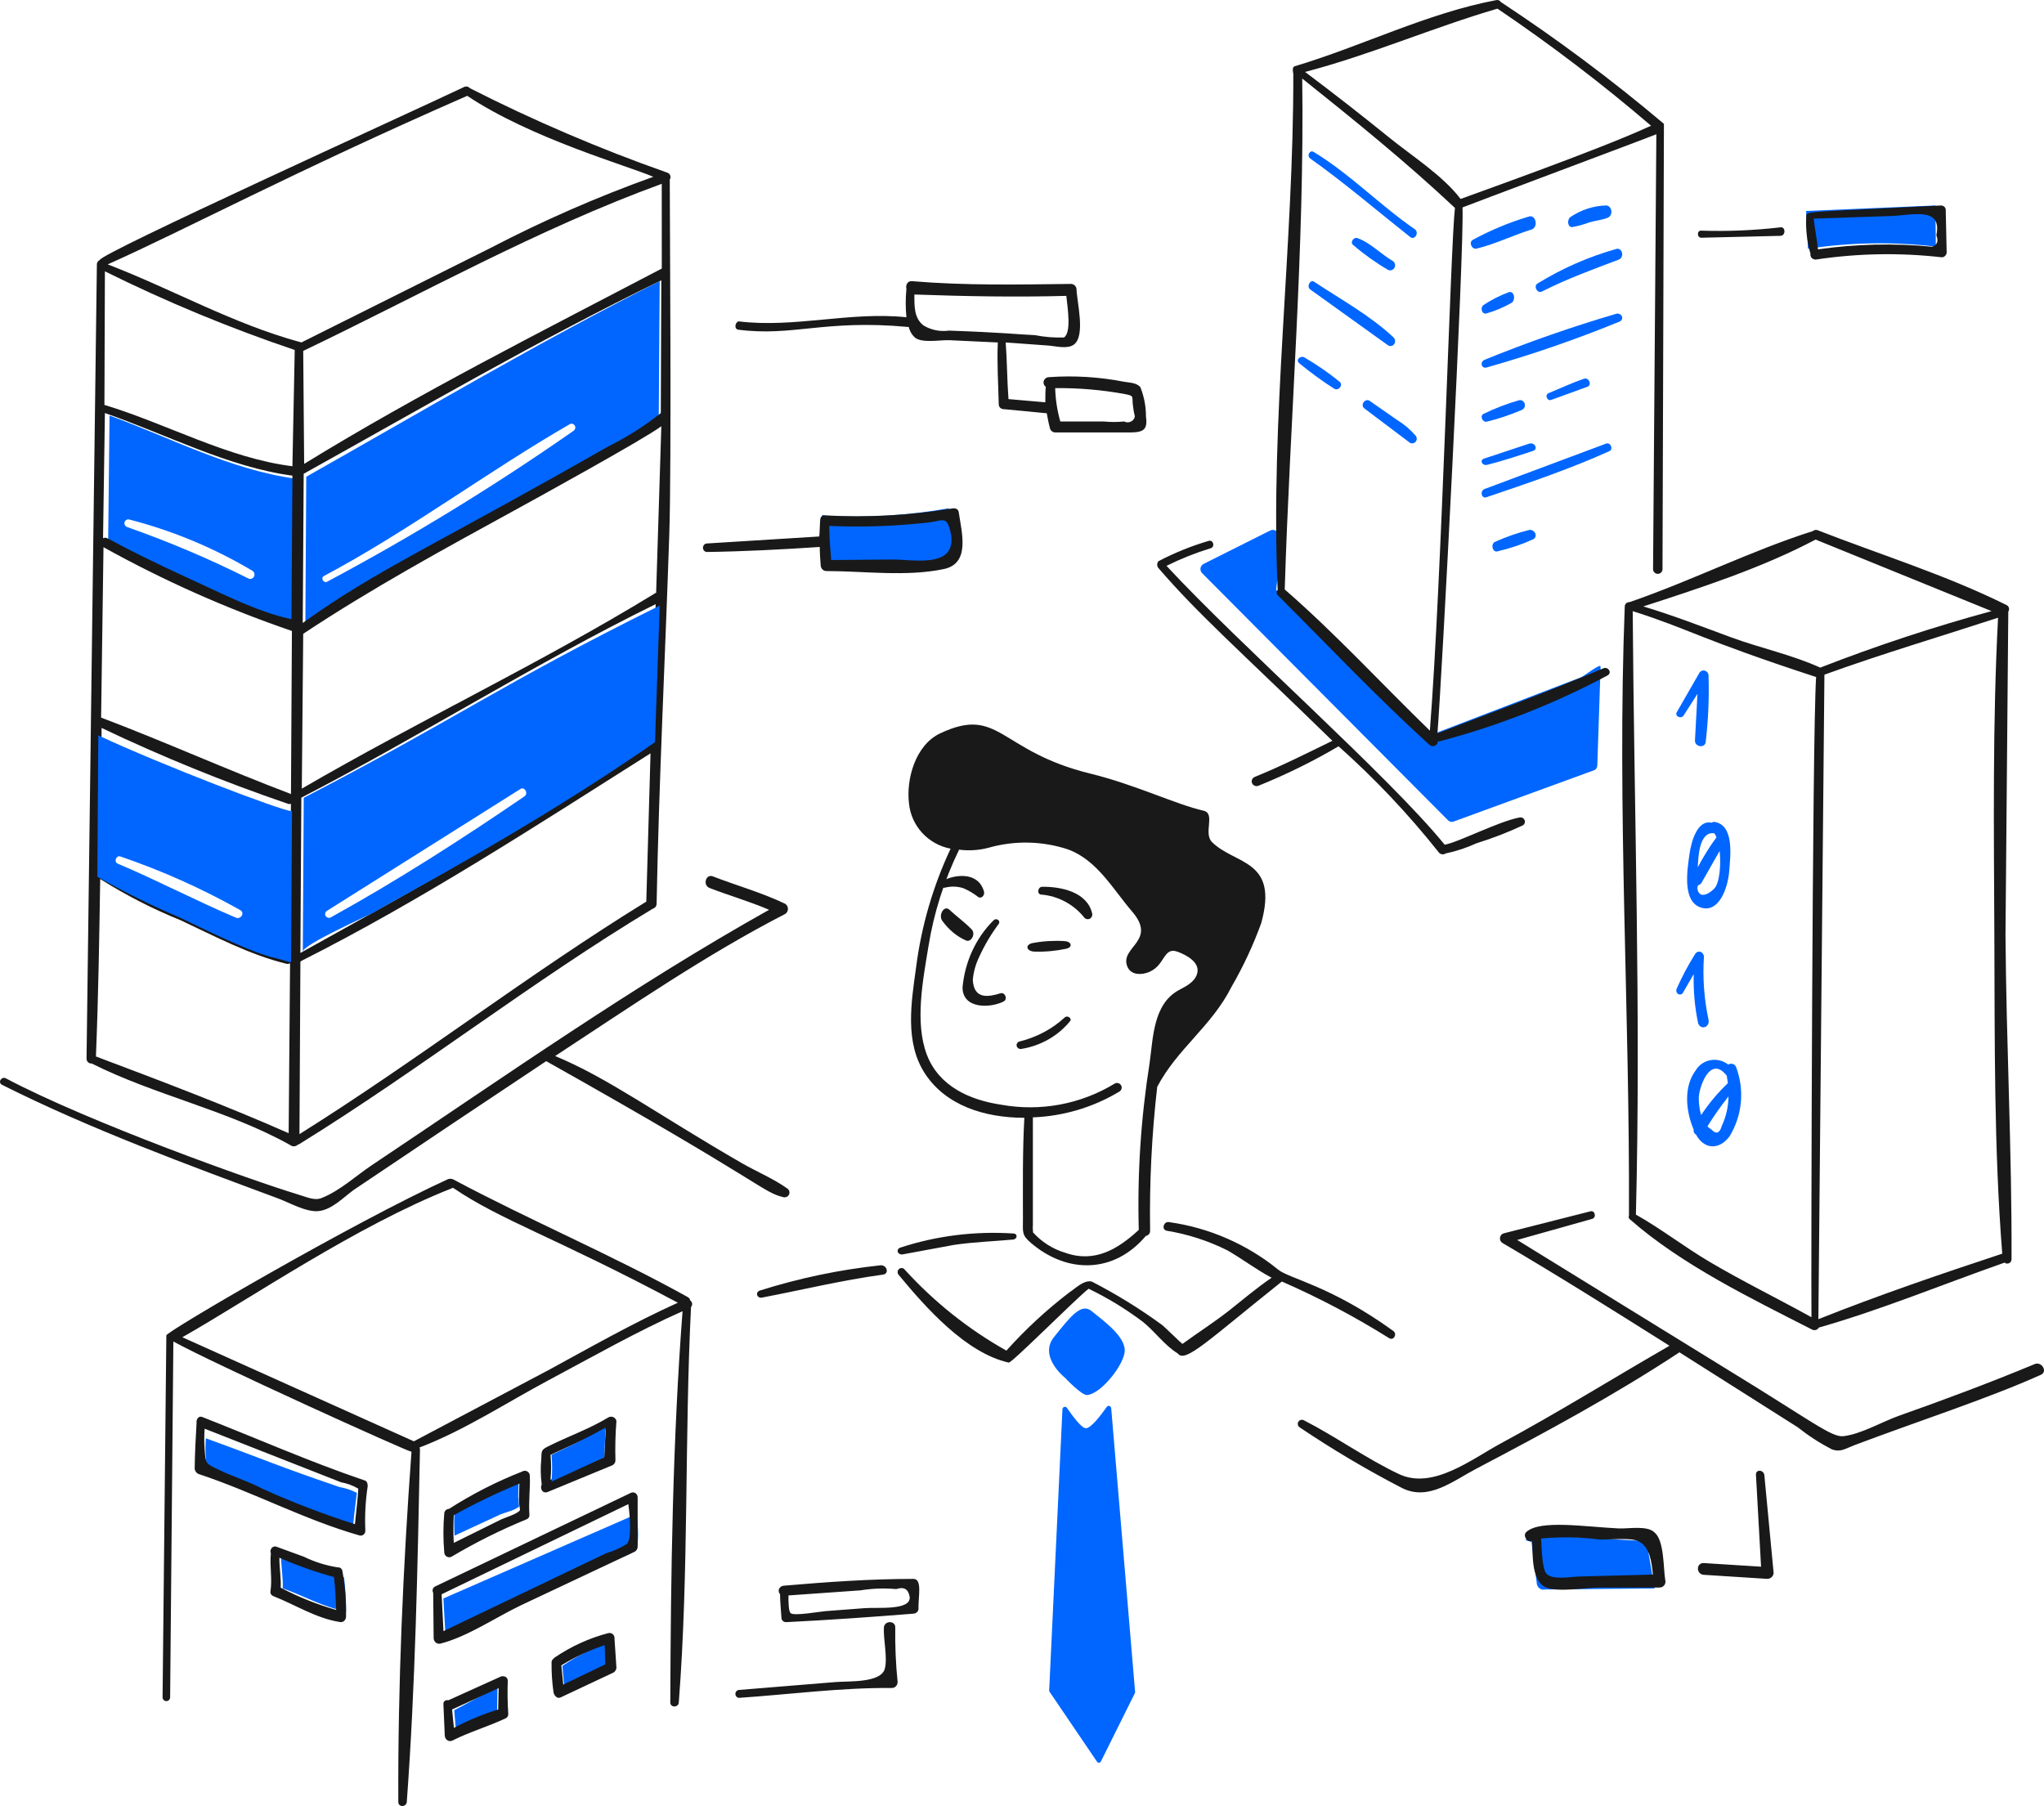 <?xml version="1.0" encoding="UTF-8"?>
<svg width="189px" height="167px" viewBox="0 0 189 167" version="1.1" xmlns="http://www.w3.org/2000/svg" xmlns:xlink="http://www.w3.org/1999/xlink">
    <title>monitoring-flow-1</title>
    <g id="Page-1" stroke="none" stroke-width="1" fill="none" fill-rule="evenodd">
        <g id="monitoring-flow-1" transform="translate(-0, 0)" fill-rule="nonzero">
            <path d="M10.129,38.423 L10,50.099 C10.591,49.898 10.073,50.253 18.473,54.137 C21.226,55.41 24.235,56.991 27.241,57.649 L27.328,44.261 C21.391,43.471 15.677,40.441 10.129,38.423 Z M22.944,53.479 C19.322,51.663 15.587,50.079 11.763,48.738 C11.579,48.684 11.47,48.491 11.516,48.301 C11.562,48.111 11.748,47.993 11.935,48.034 C15.94,49.063 19.778,50.659 23.33,52.775 C23.521,52.887 23.588,53.13 23.482,53.324 C23.433,53.417 23.348,53.486 23.246,53.515 C23.145,53.545 23.036,53.531 22.944,53.479 L22.944,53.479 L22.944,53.479 Z M28.319,44.085 L28.232,58 C35.908,52.345 45.29,48.051 53.732,42.944 C56.392,41.335 60.431,39.188 60.742,38.555 C60.785,38.511 60.913,38.423 60.913,38.379 L61,26 C49.906,31.576 39.197,37.941 28.319,44.085 L28.319,44.085 Z M53.048,39.827 C45.728,44.936 38.119,49.597 30.258,53.786 C29.914,53.964 29.616,53.441 29.957,53.26 C37.808,49.087 44.974,43.675 52.705,39.213 C52.869,39.136 53.064,39.2 53.152,39.36 C53.24,39.52 53.194,39.721 53.044,39.827 L53.047,39.827 L53.048,39.827 Z M111.323,52.13 L117.443,49.062 C117.597,48.981 117.78,48.979 117.935,49.056 C118.09,49.133 118.198,49.281 118.225,49.451 L118.225,53.042 C118.113,53.539 118.041,54.045 118.008,54.554 L131.897,67.771 C132.048,67.914 132.264,67.963 132.461,67.901 L146.177,62.631 C146.524,62.501 148,61.292 148,61.641 L147.697,70.754 C147.703,71.011 147.517,71.232 147.262,71.273 L134.371,75.982 C134.179,76.033 133.974,75.965 133.85,75.809 L111.149,52.994 C111.027,52.867 110.976,52.689 111.01,52.517 C111.045,52.345 111.162,52.2 111.323,52.13 L111.323,52.13 Z M48,139.295 C47.742,139.623 46.668,139.867 46.283,140.033 L42.032,142 C41.989,141.222 41.989,140.442 42.032,139.664 C43.957,138.667 45.935,137.778 47.957,137 L47.914,138.393 C47.926,138.695 47.955,138.996 48.001,139.294 L48.001,139.294 L48,139.295 Z M58.694,143.443 C58.081,143.796 57.423,144.064 56.738,144.24 L41.177,151 L41,147.809 L58.872,140 C59.005,141.171 59.139,143.018 58.694,143.443 L58.694,143.443 Z M46,156 L45.961,158.146 C44.65,158.619 43.377,159.24 42.157,160 L42,158.146 L46,156 Z M56,153.951 L52.178,156 L52,154.049 C53.23,153.207 54.559,152.519 55.956,152 L56,153.951 L56,153.951 Z M32.655,141 C29.812,140.167 27.02,139.167 24.294,138.005 L20.285,136.487 C19.122,135.953 19.146,136.038 19.035,134.804 C18.988,134.203 18.988,133.6 19.035,132.999 C25.101,135.203 25.296,135.424 31.405,137.511 C31.963,137.608 32.501,137.788 33,138.045 C33.004,138.086 32.741,139.974 32.655,140.999 L32.655,141 Z M31.999,149 C29.921,148.63 28.079,147.565 26.141,146.87 C26.189,145.898 25.999,144.972 25.999,144 L31.81,145.852 C31.944,146.896 32.006,147.948 31.998,149 L31.998,149 L31.999,149 Z M136.525,22.99 C138.249,22.579 139.932,21.746 141.613,21.223 C142.277,21.017 142.019,19.786 141.347,20.032 C139.567,20.562 137.847,21.276 136.214,22.163 C135.772,22.365 136.081,23.094 136.524,22.989 L136.525,22.99 Z M145.38,20.998 C145.917,20.903 146.443,20.758 146.952,20.565 C147.505,20.397 148.111,20.358 148.663,20.133 C148.89,20.042 149.029,19.776 148.995,19.499 C148.961,19.222 148.763,19.012 148.524,18.999 C147.354,19.025 146.208,19.396 145.194,20.079 C144.871,20.349 144.963,21.044 145.379,20.997 L145.38,20.998 Z M137.414,28.992 C138.214,28.766 138.983,28.446 139.706,28.037 C140.212,27.803 140.017,26.799 139.473,27.035 C138.653,27.341 137.871,27.741 137.142,28.228 C137.007,28.363 136.962,28.564 137.028,28.744 C137.093,28.928 137.253,29.03 137.413,28.992 L137.414,28.992 Z M142.587,26.951 C144.91,25.774 147.305,24.908 149.677,24.008 C149.83,23.96 149.949,23.818 149.987,23.636 C150.025,23.454 149.976,23.262 149.86,23.136 C149.744,23.01 149.578,22.968 149.428,23.027 C146.874,23.75 144.432,24.823 142.172,26.215 C141.756,26.457 142.172,27.196 142.586,26.951 L142.587,26.951 Z M137.475,33.977 C141.658,32.792 145.769,31.372 149.791,29.723 C149.972,29.624 150.047,29.425 149.97,29.249 C149.893,29.073 149.685,28.972 149.476,29.007 C145.347,30.219 141.282,31.639 137.296,33.261 C136.797,33.45 136.98,34.134 137.475,33.977 L137.475,33.977 Z M137.473,38.991 C138.577,38.724 139.657,38.364 140.699,37.913 C140.925,37.832 141.051,37.576 140.982,37.334 C140.913,37.092 140.676,36.951 140.444,37.015 C139.321,37.339 138.228,37.759 137.176,38.271 C136.799,38.46 137.092,39.082 137.474,38.99 L137.473,38.991 Z M143.445,36.975 L146.782,35.765 C147.239,35.579 146.905,34.866 146.453,35.023 C145.339,35.41 144.282,35.909 143.198,36.351 C142.794,36.517 143.078,37.132 143.445,36.975 L143.445,36.975 Z M137.5,42.986 C138.939,42.63 140.382,42.144 141.776,41.688 C142.241,41.513 141.913,40.877 141.404,41.021 L137.173,42.424 C136.801,42.6 137.079,43.089 137.499,42.986 L137.5,42.986 Z M137.454,45.976 C141.278,44.681 145.16,43.368 148.815,41.718 C149.193,41.549 148.942,40.892 148.52,41.016 L137.244,45.229 C136.821,45.444 136.988,46.138 137.455,45.977 L137.454,45.976 Z M138.509,50.972 C139.629,50.715 140.719,50.346 141.764,49.869 C142.259,49.59 141.897,48.945 141.407,49.003 C140.32,49.274 139.26,49.643 138.24,50.106 C137.795,50.298 138.018,51.165 138.509,50.972 L138.509,50.972 Z M121.162,14.664 C124.356,16.932 127.325,19.489 130.395,21.917 C130.818,22.25 131.262,21.497 130.81,21.188 C127.604,18.983 124.822,16.081 121.494,14.064 C121.12,13.806 120.791,14.401 121.161,14.665 L121.162,14.664 Z M125.121,22.652 C126.122,23.513 127.199,24.283 128.337,24.951 C128.554,25.061 128.817,24.979 128.938,24.766 C129.059,24.553 128.997,24.279 128.796,24.141 C127.675,23.489 126.708,22.435 125.496,22.008 C125.12,21.927 124.824,22.439 125.12,22.652 L125.121,22.652 Z M121.16,26.771 L128.354,31.937 C128.542,32.054 128.784,32.003 128.914,31.817 C129.044,31.629 129.024,31.376 128.865,31.211 C126.697,29.168 123.967,27.681 121.5,26.046 C121.159,25.821 120.777,26.498 121.16,26.772 L121.16,26.771 Z M120.137,33.587 C121.161,34.437 122.236,35.221 123.357,35.937 C123.757,36.186 124.212,35.642 123.892,35.319 C122.881,34.494 121.806,33.749 120.678,33.092 C120.315,32.803 119.733,33.259 120.137,33.587 L120.137,33.587 Z M126.149,37.761 L130.377,40.948 C130.563,41.05 130.794,40.997 130.918,40.822 C131.042,40.647 131.023,40.406 130.872,40.255 C130.378,39.694 129.802,39.21 129.164,38.819 L126.644,37.064 C126.236,36.796 125.749,37.432 126.149,37.761 L126.149,37.761 Z M167,19.51 L178.956,19 L179,22.803 C175.068,22.339 171.091,22.405 167.176,23 L167,19.51 Z M76.029,47.577 C75.964,49.053 76.007,50.532 76.158,52 L84.788,51.952 C85.598,51.952 87.449,52.016 87.852,51.231 C88.162,50.538 87.913,48.062 87.723,47.001 C83.908,47.68 80.026,47.906 76.157,47.674 L76.028,47.578 L76.029,47.577 Z M141.611,142.586 L142.089,146.325 C142.088,146.534 142.178,146.731 142.331,146.859 C142.481,146.986 142.683,147.031 142.872,146.979 L153,146.885 L152.303,142.867 C152.298,142.744 152.252,142.628 152.173,142.539 C152.129,142.492 152.043,142.495 151.956,142.492 L143.696,142.025 C141.324,141.884 141.284,142.399 141.001,142.399 L141.612,142.586 L141.611,142.586 Z M157.98,62.473 C157.983,62.259 157.84,62.07 157.632,62.014 C157.426,61.961 157.212,62.06 157.114,62.252 L155.08,65.795 C154.776,66.193 155.426,66.548 155.686,66.149 L156.958,64.159 L156.725,68.495 C156.725,69.071 157.635,69.205 157.717,68.628 C157.958,66.586 158.046,64.528 157.981,62.473 L157.98,62.473 Z M158.516,76.002 C158.43,75.992 158.343,76.02 158.278,76.079 C156.966,75.778 156.394,77.744 156.213,79.014 C156.01,80.478 155.526,83.441 157.344,83.942 C159,84.399 159.768,82.026 159.889,80.611 C160.01,79.104 160.373,76.274 158.516,76.002 Z M158.475,77.047 C158.557,77.056 158.684,77.338 158.718,77.422 C158.076,78.294 157.498,79.223 156.987,80.2 C157.03,79.188 157.127,76.902 158.474,77.051 L158.474,77.047 L158.475,77.047 Z M158.516,82.158 C158.158,82.538 157.603,82.867 157.264,82.706 C156.993,82.546 156.88,82.174 157.007,81.859 C157.146,81.834 157.268,81.743 157.345,81.61 L159.005,78.69 C159.152,80.018 158.994,81.655 158.516,82.162 L158.516,82.158 L158.516,82.158 Z M157.981,94.298 C157.571,92.385 157.428,90.424 157.555,88.472 C157.549,88.26 157.42,88.077 157.234,88.018 C157.048,87.959 156.851,88.04 156.744,88.216 C156.104,89.23 155.536,90.296 155.044,91.406 C154.952,91.582 155.005,91.806 155.163,91.91 C155.239,91.96 155.333,91.975 155.42,91.952 C155.508,91.929 155.582,91.87 155.623,91.789 L156.611,90.078 C156.569,91.595 156.705,93.111 157.014,94.596 C157.062,94.786 157.199,94.933 157.373,94.982 C157.55,95.03 157.738,94.972 157.856,94.833 C157.983,94.686 158.03,94.486 157.98,94.298 L157.98,94.298 L157.981,94.298 Z M160.539,98.698 C160.493,98.553 160.38,98.439 160.236,98.39 C160.09,98.339 159.928,98.358 159.799,98.441 C159.347,98.08 158.752,97.93 158.174,98.031 C157.603,98.128 157.102,98.469 156.802,98.965 C155.656,100.477 155.877,102.743 156.602,104.445 C156.572,104.64 156.664,104.834 156.834,104.934 C157.581,106.3 158.985,106.368 159.94,105.053 C161.1,103.137 161.321,100.797 160.539,98.698 L160.539,98.698 L160.539,98.698 Z M159.616,99.411 C159.63,99.433 159.646,99.453 159.665,99.471 L159.771,100.157 C158.838,101.045 158.008,102.036 157.297,103.11 C157.149,102.601 157.076,102.074 157.08,101.546 C157.078,100.614 158.092,97.542 159.616,99.409 L159.616,99.411 L159.616,99.411 Z M159.201,104.123 C159.017,104.79 158.694,104.922 158.232,104.434 C158.103,104.358 157.984,104.265 157.879,104.157 C158.473,103.196 159.123,102.272 159.825,101.388 C159.816,102.333 159.604,103.265 159.201,104.121 L159.201,104.123 L159.201,104.123 Z" id="Shape-Copy" fill="#0066FF"></path>
            <path d="M8.482,98.344 C14.393,101.304 21.041,102.653 26.82,105.874 C27.04,106.057 27.363,106.038 27.559,105.83 C27.607,105.836 27.655,105.819 27.689,105.786 C38.813,98.906 49.155,90.771 60.366,84.025 C60.564,83.97 60.704,83.794 60.713,83.589 C60.93,72.18 61.509,60.782 61.886,49.423 C62.105,42.856 61.93,19.892 61.93,16.606 C62.006,16.489 62.021,16.342 61.969,16.212 C61.917,16.083 61.805,15.986 61.669,15.954 C55.436,13.759 49.354,11.156 43.462,8.163 C43.335,8.011 43.124,7.959 42.94,8.032 C37.471,10.632 9.219,23.448 9.219,24.048 C9.079,24.112 8.981,24.243 8.959,24.396 L8.002,97.907 C8.004,98.029 8.057,98.145 8.147,98.228 C8.237,98.311 8.358,98.352 8.48,98.343 L8.482,98.344 Z M59.759,83.372 C48.808,90.118 38.596,98.039 27.69,104.873 L27.777,88.9 C27.821,88.9 27.864,88.9 27.864,88.856 C39.075,83.198 49.548,76.37 60.151,69.663 L59.76,83.373 L59.759,83.372 Z M9.265,81.283 C11.639,82.778 14.14,84.06 16.74,85.113 C19.873,86.583 23.084,88.29 26.474,89.117 C26.591,89.149 26.716,89.133 26.821,89.074 L26.691,104.786 C20.868,102.217 14.872,99.955 8.87,97.691 C9.092,92.251 9.179,86.766 9.265,81.283 Z M9.7,38.195 C15.349,40.153 21.128,43.2 27.038,43.983 L26.951,57.257 C23.909,56.605 20.863,55.046 18.09,53.775 C9.335,49.77 10.099,49.581 9.528,49.771 L9.7,38.195 L9.7,38.195 Z M61.106,38.195 C59.572,39.413 57.911,40.463 56.152,41.328 C40.602,50.228 34.783,52.696 27.993,57.606 L28.081,43.809 C39.032,37.716 49.851,31.405 61.149,25.921 L61.102,38.195 L61.106,38.195 L61.106,38.195 Z M60.193,68.574 C49.939,75.929 38.814,81.979 27.776,88.118 L27.863,73.759 C38.901,68.051 49.46,61.348 60.628,55.865 L60.193,68.574 L60.193,68.574 Z M60.671,54.82 C60.606,54.831 60.546,54.861 60.498,54.907 C49.895,61.389 38.596,66.702 27.907,72.926 L28.037,58.607 C34.338,54.429 40.946,50.821 47.55,47.205 C49.196,46.308 59.641,40.561 61.15,39.414 L60.67,54.821 L60.67,54.821 L60.671,54.82 Z M61.193,24.833 C50.069,30.665 38.815,36.323 28.124,42.895 L28.037,32.449 C39.031,27.183 49.72,21.181 61.189,16.998 L61.192,24.833 L61.193,24.833 Z M27.038,43.113 C21.085,42.373 15.436,39.196 9.7,37.455 L9.656,37.455 L9.7,25.09 C15.381,27.907 21.245,30.337 27.253,32.362 L27.038,43.112 L27.038,43.113 Z M9.57,50.599 C15.136,53.693 20.967,56.285 26.992,58.346 L26.905,73.449 L26.861,73.406 C20.995,71.186 15.213,68.575 9.349,66.355 L9.569,50.599 L9.57,50.599 Z M26.604,74.319 C26.699,74.363 26.808,74.363 26.903,74.319 L26.729,88.246 C23.27,87.202 19.922,85.817 16.736,84.112 C14.181,83.027 11.698,81.777 9.305,80.369 L9.392,67.312 C14.99,69.977 20.738,72.317 26.605,74.319 L26.605,74.319 L26.604,74.319 Z M43.203,8.862 C49.112,12.808 58.015,15.32 60.41,16.349 C55.254,18.195 50.229,20.391 45.372,22.922 L27.86,31.67 C27.817,31.67 27.817,31.627 27.73,31.627 C21.517,29.932 15.954,26.752 9.958,24.447 C16.823,21.398 27.273,15.825 43.203,8.861 L43.203,8.862 Z" id="Shape" fill="#191919"></path>
            <path d="M28.087,73.773 L28,88 C28,87.351 33.929,84.714 34.757,84.281 C35.205,83.836 48.612,76.971 60.565,68.627 L61,56 C46.145,63.367 42.517,66.29 28.087,73.773 Z M48.489,73.643 C42.672,77.619 36.726,81.438 30.572,84.838 C30.405,84.919 30.203,84.857 30.111,84.697 C30.019,84.537 30.068,84.333 30.223,84.232 L48.14,72.946 C48.533,72.735 48.877,73.378 48.489,73.643 L48.489,73.643 Z M9.089,68 L9,81.068 C11.445,82.466 13.97,83.718 16.563,84.815 C18.436,85.701 23.344,88.171 25.541,88.608 L26.779,88.956 L26.823,88.956 C26.868,88.956 26.868,88.956 26.912,89 L27,75.016 C26.115,75.013 14.903,70.722 9.089,68 Z M21.825,84.859 C18.115,83.292 14.572,81.417 10.858,79.849 C10.504,79.674 10.769,79.068 11.123,79.195 C14.968,80.507 18.683,82.169 22.223,84.161 C22.666,84.421 22.263,85.043 21.825,84.859 L21.825,84.859 L21.825,84.859 Z" id="Shape" fill="#0066FF"></path>
            <path d="M63.811,120.246 C63.811,120.115 63.723,120.026 63.593,119.939 C56.501,116.001 49.023,112.855 41.88,109.045 C41.726,108.985 41.555,108.985 41.401,109.045 C32.528,113.114 15.381,123.133 15.381,123.48 L15.033,156.951 C15.033,157.044 15.07,157.133 15.135,157.199 C15.201,157.265 15.29,157.302 15.382,157.302 C15.475,157.302 15.564,157.265 15.63,157.199 C15.695,157.133 15.732,157.044 15.731,156.951 L16.03,124.048 C19.566,126.013 37.718,134.243 38.048,134.243 C37.265,144.963 36.786,155.857 36.83,166.622 C36.83,167.147 37.578,167.104 37.614,166.622 C38.412,155.784 38.611,144.883 38.832,134.069 C38.84,133.993 38.825,133.917 38.788,133.85 C42.922,132.275 46.841,129.699 50.711,127.635 C54.804,125.454 58.891,123.124 63.112,121.247 C62.199,133.235 62.024,145.399 61.98,157.435 C61.98,157.916 62.727,157.917 62.764,157.435 C63.704,145.282 63.286,133.064 63.896,120.857 C63.976,120.769 64.013,120.649 63.997,120.531 C63.981,120.413 63.914,120.308 63.812,120.245 L63.811,120.246 Z M50.583,126.762 L38.268,133.278 L16.86,123.655 C23.256,120.023 32.916,113.373 41.793,109.873 C41.837,109.873 41.837,109.83 41.88,109.83 C46.372,112.885 51.19,114.341 62.68,120.462 C58.503,122.348 54.539,124.616 50.583,126.766 L50.583,126.763 L50.583,126.762 Z M48.992,136.474 C48.992,136.303 48.902,136.144 48.756,136.061 C48.61,135.978 48.43,135.981 48.287,136.071 C45.922,136.998 43.654,138.156 41.516,139.528 C41.274,139.529 41.077,139.73 41.077,139.978 C40.975,141.158 40.975,142.345 41.077,143.526 C41.075,143.698 41.166,143.857 41.312,143.941 C41.458,144.025 41.639,144.021 41.782,143.93 C44.011,142.609 46.334,141.453 48.732,140.472 C48.883,140.4 48.972,140.237 48.953,140.068 C48.862,138.854 49.039,137.686 48.992,136.475 L48.992,136.474 Z M46.311,140.516 L41.958,142.671 C41.914,141.818 41.914,140.964 41.958,140.111 C43.923,139.022 45.948,138.047 48.025,137.192 L47.981,138.719 C47.981,139.123 48.113,139.617 48.07,139.661 C47.808,140.019 46.668,140.34 46.313,140.513 L46.311,140.515 L46.311,140.516 Z M56.277,131.053 C54.498,132.138 52.522,132.82 50.679,133.748 C49.998,134.091 50.092,134.182 50.047,134.965 C49.972,135.732 49.986,136.505 50.091,137.269 C49.911,137.617 50.138,138.141 50.633,137.966 L56.637,135.488 C56.799,135.402 56.903,135.236 56.908,135.053 C56.871,133.835 56.901,132.616 56.999,131.402 C56.972,131.251 56.871,131.121 56.729,131.052 C56.586,130.983 56.419,130.983 56.276,131.053 L56.277,131.053 Z M56.006,132.183 L55.871,134.747 L50.906,136.833 C50.974,136.067 50.974,135.296 50.906,134.529 L56.006,132.186 L56.006,132.182 L56.006,132.183 Z" id="Shape" fill="#191919"></path>
            <path d="M55.867,134.757 L56,132 C54.363,132.935 52.682,133.729 51,134.524 C51.067,135.348 51.067,136.176 51,137 L55.867,134.757 L55.867,134.757 Z" id="Path" fill="#0066FF"></path>
            <g id="Group" fill="#191919">
                <path d="M58.961,138.457 C58.96,138.297 58.88,138.148 58.748,138.066 C58.617,137.984 58.452,137.979 58.316,138.053 L40.228,146.705 C40.127,146.754 40.05,146.845 40.017,146.956 C39.984,147.067 39.998,147.187 40.055,147.287 L40.098,151.498 C40.108,151.65 40.179,151.79 40.294,151.885 C40.408,151.978 40.557,152.017 40.701,151.991 C43.198,151.363 45.823,149.564 48.152,148.449 L58.617,143.519 C58.809,143.448 58.943,143.273 58.961,143.07 L58.961,138.455 L58.961,138.457 Z M57.974,142.761 C57.384,143.136 56.746,143.423 56.08,143.612 L41.006,150.83 L40.834,147.423 L58.101,139.085 C58.272,140.34 58.401,142.312 57.97,142.766 L57.974,142.761 Z M46.951,155.43 C46.959,155.072 46.614,154.937 46.319,155.026 L41.464,157.222 C41.253,157.177 40.993,157.267 41,157.58 L41.127,160.493 C41.132,160.669 41.223,160.831 41.37,160.926 C41.514,161.016 41.695,161.023 41.844,160.942 C43.448,160.135 45.178,159.642 46.783,158.88 C46.939,158.796 47.025,158.614 46.994,158.431 C46.928,157.432 46.914,156.43 46.951,155.429 L46.951,155.429 L46.951,155.43 Z M46.107,156.103 L46.065,158.074 C44.65,158.511 43.279,159.081 41.971,159.777 L41.802,158.074 L46.107,156.103 Z M56.232,151.017 C54.462,151.484 52.784,152.25 51.272,153.283 C51.115,153.438 51.001,153.515 51.001,153.728 C50.989,154.65 51.049,155.571 51.182,156.483 C51.223,156.75 51.492,157.102 51.813,156.972 L56.728,154.661 C56.884,154.563 56.985,154.399 56.999,154.217 L56.819,151.506 C56.836,151.354 56.775,151.205 56.657,151.108 C56.539,151.01 56.38,150.976 56.231,151.018 L56.231,151.018 L56.232,151.017 Z M51.902,153.994 C53.165,153.22 54.511,152.594 55.916,152.128 L55.96,153.906 L52.082,155.772 L51.905,153.994 L51.901,153.994 L51.902,153.994 Z M33.692,136.886 C28.638,135.175 23.683,132.98 18.704,131.03 C18.353,130.893 18.132,131.255 18.176,131.571 C18.088,132.967 18.022,134.408 18,135.802 C18.019,136.021 18.154,136.212 18.351,136.297 C23.406,137.964 28.074,140.502 33.208,141.973 C33.346,142.024 33.5,141.999 33.614,141.908 C33.73,141.817 33.792,141.672 33.78,141.523 C33.721,140.153 33.794,138.78 34,137.424 C34,137.156 33.912,136.931 33.692,136.885 L33.692,136.886 Z M20.198,135.895 C19.008,135.317 19.036,135.402 18.923,134.048 C18.875,133.404 18.875,132.756 18.923,132.112 L31.538,137.066 C32.095,137.165 32.63,137.363 33.12,137.651 C33.164,137.696 32.944,139.813 32.818,140.939 C29.9,140.017 27.038,138.919 24.246,137.651 C22.967,136.976 21.513,136.534 20.199,135.895 L20.198,135.895 L20.198,135.895 Z M31.252,144.938 C30.161,144.77 29.101,144.438 28.107,143.955 L25.542,143.016 C25.385,142.969 25.216,143.024 25.11,143.158 C25.004,143.292 24.979,143.48 25.046,143.641 C24.922,144.848 25.194,146.014 25.004,147.171 C24.967,147.396 25.169,147.573 25.335,147.618 C27.363,148.423 29.222,149.638 31.417,149.986 C31.556,150.02 31.703,149.985 31.815,149.889 C31.929,149.789 31.995,149.645 31.996,149.494 C32.021,148.088 31.911,146.682 31.665,145.297 C31.641,145.075 31.457,144.915 31.252,144.937 L31.252,144.938 Z M30.879,145.832 C31.003,146.856 31.044,147.843 31.086,148.87 C29.31,148.362 27.591,147.673 25.956,146.814 C25.997,145.876 25.832,144.983 25.832,144.044 C27.47,144.76 29.157,145.357 30.88,145.831 L30.879,145.832 Z M81.728,150.518 C81.673,151.563 82.081,153.301 81.816,154.304 C81.466,155.627 78.526,155.443 77.294,155.536 L68.351,156.268 C68.153,156.272 67.996,156.436 67.999,156.634 C67.999,156.836 68.156,157 68.351,157 C72.999,156.681 77.823,156.043 82.473,156.088 C82.762,156.086 82.997,155.843 83,155.541 C82.828,153.859 82.755,152.168 82.781,150.477 C82.789,149.834 81.764,149.833 81.728,150.518 L81.728,150.518 Z M84.455,146 C80.461,146 76.467,146.286 72.473,146.629 C72.278,146.645 72.11,146.759 72.037,146.925 C71.965,147.091 72.001,147.285 72.129,147.413 C72.129,148.158 72.215,148.863 72.258,149.608 C72.259,149.824 72.45,149.999 72.687,150 C76.638,149.804 80.547,149.529 84.455,149.216 C84.71,149.203 84.913,149.017 84.927,148.785 C84.898,147.641 85.306,146 84.455,146 L84.455,146 Z M79.946,148.706 L76.338,148.98 C75.822,149.017 73.468,149.444 73.118,149.177 C72.906,149.015 72.904,148.118 72.904,147.53 L79.56,147.06 C80.653,146.881 81.764,146.841 82.867,146.942 C83.597,146.707 83.984,146.942 84.113,147.647 C84.272,148.961 81.112,148.605 79.947,148.706 L79.946,148.706 Z M118.138,54.55 C118.072,54.624 118.038,54.722 118.047,54.822 C118.055,54.921 118.104,55.012 118.182,55.074 C122.816,59.703 127.319,64.467 132.17,68.872 C132.307,69.001 132.508,69.036 132.68,68.959 C132.852,68.882 132.961,68.711 132.957,68.523 C133.039,68.566 133.137,68.566 133.219,68.523 C138.579,67.1 143.757,65.064 148.649,62.454 C149.092,62.2 148.689,61.615 148.256,61.799 C143.18,63.958 138.114,65.817 133.001,67.781 C132.957,67.781 132.957,67.824 132.913,67.824 C133.319,62.941 135.417,22.815 135.23,19.182 C135.273,19.138 152.671,12.632 153.156,12.413 L152.851,52.628 C152.851,52.869 153.046,53.064 153.288,53.064 C153.53,53.064 153.725,52.869 153.725,52.628 L153.856,11.452 C149.059,7.4 144.023,3.638 138.776,0.188 C138.686,0.039 138.508,-0.032 138.339,0.014 C131.969,1.214 125.904,4.28 119.718,6.126 C119.418,6.217 119.587,6.781 119.587,6.826 C119.621,22.675 117.44,38.612 118.139,54.549 L118.138,54.55 Z M132.214,67.562 C127.755,63.239 123.515,58.612 118.794,54.507 C119.275,38.788 120.63,23.025 120.411,7.262 C125.218,11.104 130.025,14.991 134.532,19.226 C134.128,22.665 133.317,53.465 132.214,67.563 L132.214,67.562 Z M135.055,18.396 C133.394,16.213 130.548,14.421 128.454,12.72 C125.899,10.649 123.305,8.625 120.674,6.651 C126.706,5.079 132.476,2.549 138.464,0.8 C143.402,4.136 148.145,7.751 152.669,11.629 C152.538,11.672 152.407,11.76 152.363,11.76 C147.818,13.856 136.014,18.034 135.056,18.397 L135.056,18.397 L135.055,18.396 Z M107.12,52.534 C110.845,56.856 114.467,59.992 123.201,68.502 C120.835,69.654 118.505,70.832 116.059,71.828 C115.894,71.878 115.772,72.014 115.744,72.181 C115.716,72.348 115.789,72.515 115.93,72.612 C116.071,72.709 116.257,72.72 116.409,72.639 C118.95,71.613 121.411,70.4 123.771,69.01 C127.128,71.999 130.222,75.271 133.016,78.791 C133.084,78.895 133.192,78.968 133.317,78.992 C133.442,79.016 133.57,78.99 133.674,78.919 C134.657,78.711 135.612,78.395 136.522,77.979 C137.992,77.524 139.427,76.969 140.817,76.316 C140.981,76.21 141.045,76.007 140.97,75.83 C140.895,75.653 140.702,75.553 140.51,75.59 C138.518,75.971 134.879,77.88 133.583,78.109 C128.395,71.734 114.653,59.659 107.862,52.323 C109.174,51.672 110.537,51.129 111.937,50.7 C112.374,50.57 112.2,49.89 111.761,50.015 C110.153,50.49 108.597,51.12 107.117,51.894 C106.963,52.079 106.963,52.349 107.117,52.534 L107.121,52.534 L107.12,52.534 Z M157.312,21.983 L164.626,21.808 C165.124,21.808 165.126,20.947 164.626,21.022 C162.199,21.305 159.755,21.407 157.312,21.328 C156.896,21.284 156.896,21.983 157.312,21.983 L157.312,21.983 Z M167.969,23.992 C171.795,23.421 175.68,23.353 179.523,23.789 C179.784,23.824 180.003,23.545 180,23.343 L179.913,19.406 C179.911,19.183 179.719,19.002 179.481,19.001 C166.901,19.652 167.017,19.492 167.017,20.016 C166.951,21.178 167.083,22.343 167.407,23.466 C167.377,23.613 167.427,23.764 167.54,23.87 C167.656,23.977 167.816,24.023 167.971,23.994 L167.971,23.994 L167.969,23.992 Z M179.047,21.76 C179.264,22.287 179.134,22.653 178.658,22.815 C175.142,22.476 171.597,22.558 168.099,23.058 C168.012,22.128 167.796,21.151 167.709,20.217 L174.892,19.973 C176.84,19.9 179.609,19.08 179.046,21.759 L179.047,21.76 Z M68.256,30.486 C73.342,31.142 76.217,29.518 83.945,30.232 L84.031,30.232 C84.119,30.626 84.331,30.981 84.635,31.245 C85.326,31.744 86.961,31.424 87.781,31.457 L92.264,31.668 C92.177,33.569 92.306,35.469 92.35,37.371 C92.345,37.496 92.394,37.618 92.483,37.705 C92.574,37.793 92.698,37.841 92.824,37.835 L96.79,38.215 C96.876,38.68 96.962,39.144 97.086,39.61 C97.147,39.839 97.362,39.997 97.603,39.989 L104.498,39.989 C105.748,39.977 106.128,39.737 105.963,38.511 C105.965,37.585 105.79,36.667 105.447,35.807 C105.102,35.385 104.455,35.39 103.938,35.3 C101.64,34.852 99.292,34.71 96.956,34.878 C96.749,34.892 96.571,35.034 96.511,35.233 C96.453,35.431 96.528,35.644 96.698,35.765 C96.656,36.23 96.656,36.733 96.656,37.201 L93.25,36.905 C93.121,35.173 93.121,33.398 92.992,31.667 L97,31.957 C97.602,32.007 98.679,32.299 99.284,31.873 C100.409,31.076 99.564,27.86 99.543,26.761 C99.536,26.48 99.307,26.256 99.026,26.254 C94.111,26.317 89.194,26.408 84.329,26 C83.897,25.964 83.726,26.38 83.813,26.718 C83.726,27.589 83.726,28.466 83.813,29.337 C78.597,28.788 73.468,30.351 68.296,29.717 C67.955,29.806 67.87,30.432 68.257,30.483 L68.256,30.486 Z M104.029,36.443 C104.933,36.62 104.64,36.653 104.762,37.542 C104.797,37.868 104.855,38.192 104.935,38.51 C104.896,38.719 104.758,38.897 104.562,38.989 C104.366,39.081 104.139,39.075 103.947,38.974 C103.317,39.037 102.682,39.037 102.051,38.974 L98.042,38.974 C97.756,37.97 97.597,36.934 97.568,35.89 C99.735,35.866 101.899,36.051 104.029,36.443 L104.029,36.443 L104.029,36.443 Z M98.598,27.36 C98.727,28.543 99.075,30.748 98.383,31.205 C97.487,31.237 96.59,31.166 95.71,30.993 C94.098,30.918 92.661,30.744 87.737,30.571 C86.932,30.686 86.111,30.522 85.411,30.106 C84.506,29.428 84.549,28.289 84.549,27.233 C89.246,27.401 93.901,27.487 98.6,27.36 L98.599,27.36 L98.598,27.36 Z M65.331,51.041 C68.807,50.995 72.284,50.809 75.799,50.578 C75.799,51.135 75.843,51.691 75.887,52.294 C75.905,52.567 76.111,52.785 76.371,52.804 C79.847,52.804 83.847,53.351 87.28,52.618 C89.699,52.102 88.959,49.371 88.643,47.331 C88.6,47.053 88.292,46.967 88.072,47.012 C84.193,47.653 80.255,47.871 76.328,47.661 C76.216,47.63 76.096,47.654 76.003,47.725 C75.908,47.799 75.851,47.911 75.845,48.031 C75.801,48.541 75.801,49.094 75.756,49.608 L65.332,50.257 C65.144,50.28 65.001,50.449 65.001,50.649 C65.001,50.849 65.143,51.017 65.332,51.041 L65.331,51.041 Z M85.916,48.305 C87.105,48.183 87.551,47.608 87.895,49.233 C88.614,52.615 84.469,51.738 82.573,51.738 L76.855,51.785 C76.766,50.722 76.679,49.697 76.679,48.631 C79.761,48.766 82.849,48.657 85.916,48.306 L85.916,48.306 L85.916,48.305 Z M25.742,110.83 C26.752,111.206 28.318,112.109 29.454,111.99 C30.72,111.853 31.767,110.7 32.73,110.015 C38.643,106.033 44.568,102.069 50.505,98.124 C70.859,109.556 70.416,110.2 72.428,110.701 C72.647,110.759 72.876,110.648 72.964,110.443 C73.052,110.238 72.972,110 72.777,109.886 C71.51,108.984 69.89,108.305 68.541,107.526 C60.683,102.983 56.222,99.673 51.331,97.652 C58.34,93.059 65.332,88.251 72.599,84.516 C72.761,84.413 72.858,84.235 72.858,84.044 C72.858,83.853 72.761,83.675 72.599,83.572 C70.46,82.542 68.141,81.9 65.917,81.039 C65.262,80.783 64.955,81.857 65.612,82.112 C67.399,82.806 69.324,83.357 71.115,84.129 C58.681,91.092 46.871,99.391 34.387,107.74 C32.904,108.73 31.412,110.133 29.713,110.789 C29.057,111.042 28.362,110.691 27.399,110.402 C23.497,109.222 8.333,103.833 0.541,99.713 C0.141,99.504 -0.243,100.095 0.192,100.314 C8.327,104.402 17.417,107.735 25.741,110.829 L25.742,110.83 Z M188.139,126.137 C184.016,127.85 179.866,129.403 175.632,130.899 C174.023,131.469 172.101,132.611 170.446,132.804 C169.37,132.93 167.466,131.376 160.03,126.828 L140.289,114.659 L147.218,112.71 C147.653,112.579 147.48,111.886 147.043,112.015 L139.025,114.051 C138.851,114.112 138.725,114.264 138.698,114.445 C138.671,114.626 138.746,114.808 138.894,114.917 C144.124,117.993 149.223,121.196 154.37,124.442 C149.184,127.43 144.092,130.603 138.813,133.45 C136.071,134.928 132.491,137.788 129.357,136.308 C126.346,134.886 123.535,132.852 120.554,131.327 C120.375,131.238 120.157,131.301 120.054,131.471 C119.952,131.642 119.999,131.862 120.161,131.977 C123.216,134.036 126.388,135.916 129.661,137.607 C132.105,138.813 134.323,136.956 136.55,135.788 C142.91,132.448 149.319,128.989 155.289,125.048 L166.227,131.977 C167.205,132.755 168.256,133.436 169.365,134.012 C170.192,134.318 170.585,133.969 171.501,133.623 C177.209,131.462 183.731,129.364 188.715,127.126 C189.363,126.836 188.789,125.866 188.139,126.135 L188.139,126.137 Z M162.365,136.354 L162.838,144.871 L157.548,144.537 C156.817,144.499 156.818,145.579 157.548,145.623 L163.44,145.999 C163.74,145.98 163.979,145.748 164,145.456 L163.14,136.391 C163.06,135.892 162.362,135.857 162.366,136.353 L162.365,136.354 Z M149.701,141.334 C146.535,141.184 142.435,140.514 141.153,141.645 C140.76,141.955 141.197,142.663 141.633,142.489 L141.677,142.489 C141.721,143.914 141.629,146.276 142.985,146.799 C144.16,147.252 146.649,146.799 147.914,146.799 L153.453,146.799 C153.626,146.802 153.79,146.72 153.893,146.579 C153.997,146.437 154.027,146.255 153.976,146.087 C153.801,145.021 153.888,142.489 153.016,141.733 C152.363,141.024 150.574,141.375 149.702,141.334 L149.701,141.334 Z M146.125,145.777 C145.297,145.777 143.677,146.138 143.027,145.555 C142.587,145.159 142.547,143.156 142.503,142.267 C144.289,142.098 146.088,142.127 147.868,142.356 C148.783,142.402 150.747,142.134 151.531,142.534 C152.578,143.066 152.709,144.444 152.84,145.599 L146.12,145.777 L146.124,145.777 L146.125,145.777 Z M167.623,49.11 C161.87,50.938 156.375,53.724 150.665,55.683 C150.454,55.671 150.268,55.822 150.236,56.031 C149.506,74.792 150.708,93.641 150.623,112.402 C150.561,112.523 150.598,112.672 150.709,112.75 C155.517,116.973 161.948,120.08 167.538,122.936 C167.647,122.999 167.776,123.015 167.896,122.982 C168.017,122.949 168.12,122.87 168.181,122.761 C173.977,121.106 179.644,118.756 185.354,116.754 C185.471,116.851 185.634,116.872 185.771,116.807 C185.909,116.741 185.997,116.602 185.998,116.449 C186.041,106.437 185.506,96.425 185.44,86.414 L185.698,56.553 C185.768,56.452 185.789,56.326 185.756,56.208 C185.723,56.09 185.639,55.993 185.526,55.944 C179.92,53.158 173.849,51.287 168.054,49.023 C167.906,48.972 167.742,49.005 167.624,49.11 L167.623,49.11 Z M168.138,121.978 L168.696,62.387 C173.977,60.471 179.429,58.861 184.752,57.119 C184.238,66.87 184.366,76.708 184.409,86.458 C184.452,96.252 184.367,106.176 185.139,115.927 C179.476,117.799 173.722,119.758 168.143,121.982 L168.139,121.978 L168.138,121.978 Z M168.309,61.734 C165.734,60.559 162.726,59.911 160.11,58.949 C157.403,57.952 154.7,56.903 151.953,56.076 C157.319,54.335 162.943,52.507 167.88,49.893 L184.15,56.509 C178.782,57.969 173.494,59.714 168.31,61.735 L168.308,61.735 L168.309,61.734 Z M151.265,112.316 C151.737,93.728 151.094,75.098 150.97,56.511 C156.296,58.206 157.076,59.056 167.928,62.605 C167.569,67.912 167.452,118.039 167.498,121.805 C164.364,120.064 161.176,118.514 158.056,116.668 C155.726,115.291 153.588,113.621 151.269,112.316 L151.265,112.316 Z M107.001,100.504 C108.837,96.992 112.028,94.911 113.865,91.266 C114.954,89.385 115.875,87.412 116.618,85.37 C118.261,79.437 114.214,79.993 112.072,77.87 C111.242,77.046 112.423,75.222 111.285,74.965 C108.752,74.394 104.945,72.542 100.838,71.54 C92.354,69.47 92.431,65.226 86.937,67.812 C84.658,68.884 83.77,72.02 84.052,74.315 C84.268,76.392 85.831,78.084 87.899,78.477 C86.27,81.945 85.193,85.646 84.708,89.446 C84.268,92.653 83.624,96.376 85.538,99.288 C87.472,102.229 91.046,103.361 94.718,103.361 C94.543,106.482 94.587,109.647 94.587,112.769 C94.587,113.94 94.46,114.194 95.33,114.936 C98.713,117.822 103.024,117.755 105.952,114.286 C106.185,114.248 106.353,114.044 106.346,113.809 C106.277,109.365 106.496,104.921 107.002,100.505 L107.002,100.505 L107.001,100.504 Z M106.3,98.293 C105.491,103.396 105.155,108.562 105.298,113.727 C103.374,115.505 101.235,116.8 98.522,115.852 C97.357,115.507 96.313,114.847 95.506,113.945 C95.549,113.945 95.462,113.597 95.506,113.294 L95.506,103.322 C98.331,103.215 101.083,102.395 103.505,100.938 C103.71,100.818 103.779,100.556 103.658,100.353 C103.537,100.15 103.273,100.081 103.068,100.201 C99.933,102.112 96.196,102.807 92.576,102.152 C89.691,101.724 86.835,100.463 85.713,97.557 C84.561,94.571 85.348,90.574 85.844,87.542 C86.343,84.429 87.301,81.405 88.685,78.568 C89.591,78.686 90.512,78.627 91.395,78.395 C93.832,77.699 96.425,77.759 98.826,78.568 C101.494,79.603 102.894,82.207 104.684,84.291 C106.998,86.983 103.635,87.543 104.203,89.276 C104.458,90.059 105.252,90.187 105.995,89.971 C107.798,89.447 107.474,87.471 108.923,88.02 C109.712,88.318 111.052,89.013 110.672,90.101 C110.401,90.879 109.616,91.215 108.969,91.575 C106.622,92.873 106.627,96 106.299,98.295 L106.297,98.293 L106.3,98.293 Z M92.509,91.849 C91.44,92.177 90.05,92.471 89.95,90.603 C90.017,89.877 90.213,89.168 90.528,88.511 C91.022,87.425 91.63,86.395 92.344,85.439 C92.549,85.126 92.137,84.859 91.89,85.083 C90.246,86.704 89.216,88.924 89.001,91.315 C89.022,93.363 91.649,93.203 92.799,92.606 C93.214,92.39 92.925,91.724 92.51,91.849 L92.509,91.849 Z" id="Shape"></path>
                <path d="M98.462,94.075 C97.299,95.148 95.853,95.918 94.268,96.308 C94.071,96.364 93.958,96.556 94.013,96.741 C94.068,96.926 94.271,97.036 94.471,96.99 C96.261,96.691 97.862,95.771 98.949,94.417 C99.148,94.186 98.706,93.849 98.461,94.076 L98.462,94.075 Z M87.37,82.083 C87.935,81.937 88.521,81.954 89.079,82.132 C89.575,82.345 90.04,82.622 90.463,82.955 C90.59,83.029 90.741,83.011 90.854,82.908 C90.97,82.794 91.022,82.631 90.993,82.471 C90.504,80.631 88.428,80.825 87.248,81.405 C87.141,81.424 87.052,81.513 87.016,81.635 C86.98,81.757 87.005,81.892 87.079,81.986 C87.153,82.08 87.265,82.117 87.37,82.083 L87.37,82.083 L87.37,82.083 Z" id="Shape"></path>
                <path d="M96.363,82.001 C95.967,82.007 95.834,82.674 96.275,82.721 C97.844,82.848 99.293,83.627 100.282,84.875 C100.415,85.011 100.621,85.04 100.785,84.945 C100.949,84.85 101.032,84.657 100.988,84.47 C100.523,82.444 98.037,81.979 96.363,82 L96.363,82.001 Z M95.644,87.995 C96.633,88.026 97.623,87.937 98.59,87.73 C98.862,87.674 99.031,87.512 98.995,87.341 C98.959,87.17 98.729,87.038 98.443,87.024 C97.451,86.962 96.449,87.023 95.497,87.201 C95.177,87.254 94.968,87.438 95.004,87.636 C95.04,87.834 95.312,87.986 95.644,87.995 L95.644,87.995 L95.644,87.995 Z M89.843,85.939 C89.196,85.267 88.464,84.756 87.785,84.12 C87.295,83.66 86.736,84.639 87.138,85.16 C87.748,85.996 88.511,86.622 89.357,86.979 C89.802,87.139 90.245,86.357 89.843,85.939 L89.843,85.939 Z M83.274,115.358 C83.073,115.41 82.958,115.588 83.014,115.759 C83.07,115.93 83.278,116.032 83.482,115.99 L88.224,115.113 C90.051,114.848 91.845,114.786 93.673,114.622 C94.088,114.584 94.13,114.059 93.673,114.059 C90.135,113.83 86.582,114.274 83.275,115.359 L83.275,115.359 L83.274,115.358 Z M70.276,119.334 C70.081,119.379 69.962,119.562 70.01,119.743 C70.058,119.924 70.256,120.034 70.451,119.989 C74.203,119.272 77.855,118.381 81.648,117.863 C82.264,117.78 81.999,116.92 81.383,117.005 C77.613,117.411 73.892,118.191 70.275,119.333 L70.275,119.333 L70.276,119.334 Z M128.447,123.74 C128.881,123.999 129.215,123.351 128.834,123.075 C123.038,118.877 119.216,118.248 118.183,117.398 C115.281,115.043 111.791,113.525 108.089,113.007 C107.617,112.918 107.356,113.685 107.874,113.805 C109.831,114.124 111.728,114.737 113.501,115.624 C114.879,116.422 116.164,117.398 117.582,118.152 C116.204,119.083 114.965,120.152 113.673,121.168 C112.258,122.281 110.795,123.207 109.334,124.272 C109.292,124.272 107.661,122.676 107.487,122.545 C105.421,121.03 103.238,119.68 100.959,118.509 C100.231,118.322 99.409,119.167 98.854,119.525 C96.759,121.129 94.818,122.926 93.056,124.891 C89.537,122.916 86.347,120.37 83.609,117.351 C83.465,117.216 83.244,117.222 83.106,117.364 C82.968,117.506 82.963,117.734 83.093,117.883 C85.628,120.943 89.321,125.112 93.273,125.999 C93.568,126.044 99.374,120.189 100.66,119.169 C102.384,120 104.023,120.995 105.556,122.14 C106.721,123.02 107.661,124.402 108.907,125.156 C109.582,126.086 111.709,123.937 118.528,118.503 C121.952,119.998 125.267,121.748 128.446,123.738 L128.446,123.738 L128.447,123.74 Z" id="Shape"></path>
            </g>
            <path d="M98.488,127.413 C98.488,127.413 95.986,125.455 97.471,123.62 C98.956,121.785 99.962,120.423 100.948,121.244 C101.913,122.048 104,123.495 104,124.873 C104,126.123 101.838,128.884 100.523,128.999 C100.015,129.042 98.488,127.413 98.488,127.413 L98.488,127.413 Z M98.24,130.312 C98.248,130.212 98.313,130.127 98.403,130.098 C98.495,130.069 98.594,130.103 98.649,130.181 C99.141,130.884 99.964,132.022 100.372,132.065 C100.823,132.153 101.81,130.841 102.34,130.094 C102.399,130.015 102.496,129.982 102.586,130.011 C102.676,130.04 102.741,130.125 102.749,130.225 L104.963,156.511 L101.806,162.863 C101.775,162.938 101.709,162.99 101.633,162.999 C101.557,163.008 101.482,162.973 101.437,162.906 L97.01,156.382 L98.239,130.312 L98.24,130.312 Z" id="Shape" fill="#0066FF"></path>
        </g>
    </g>
</svg>